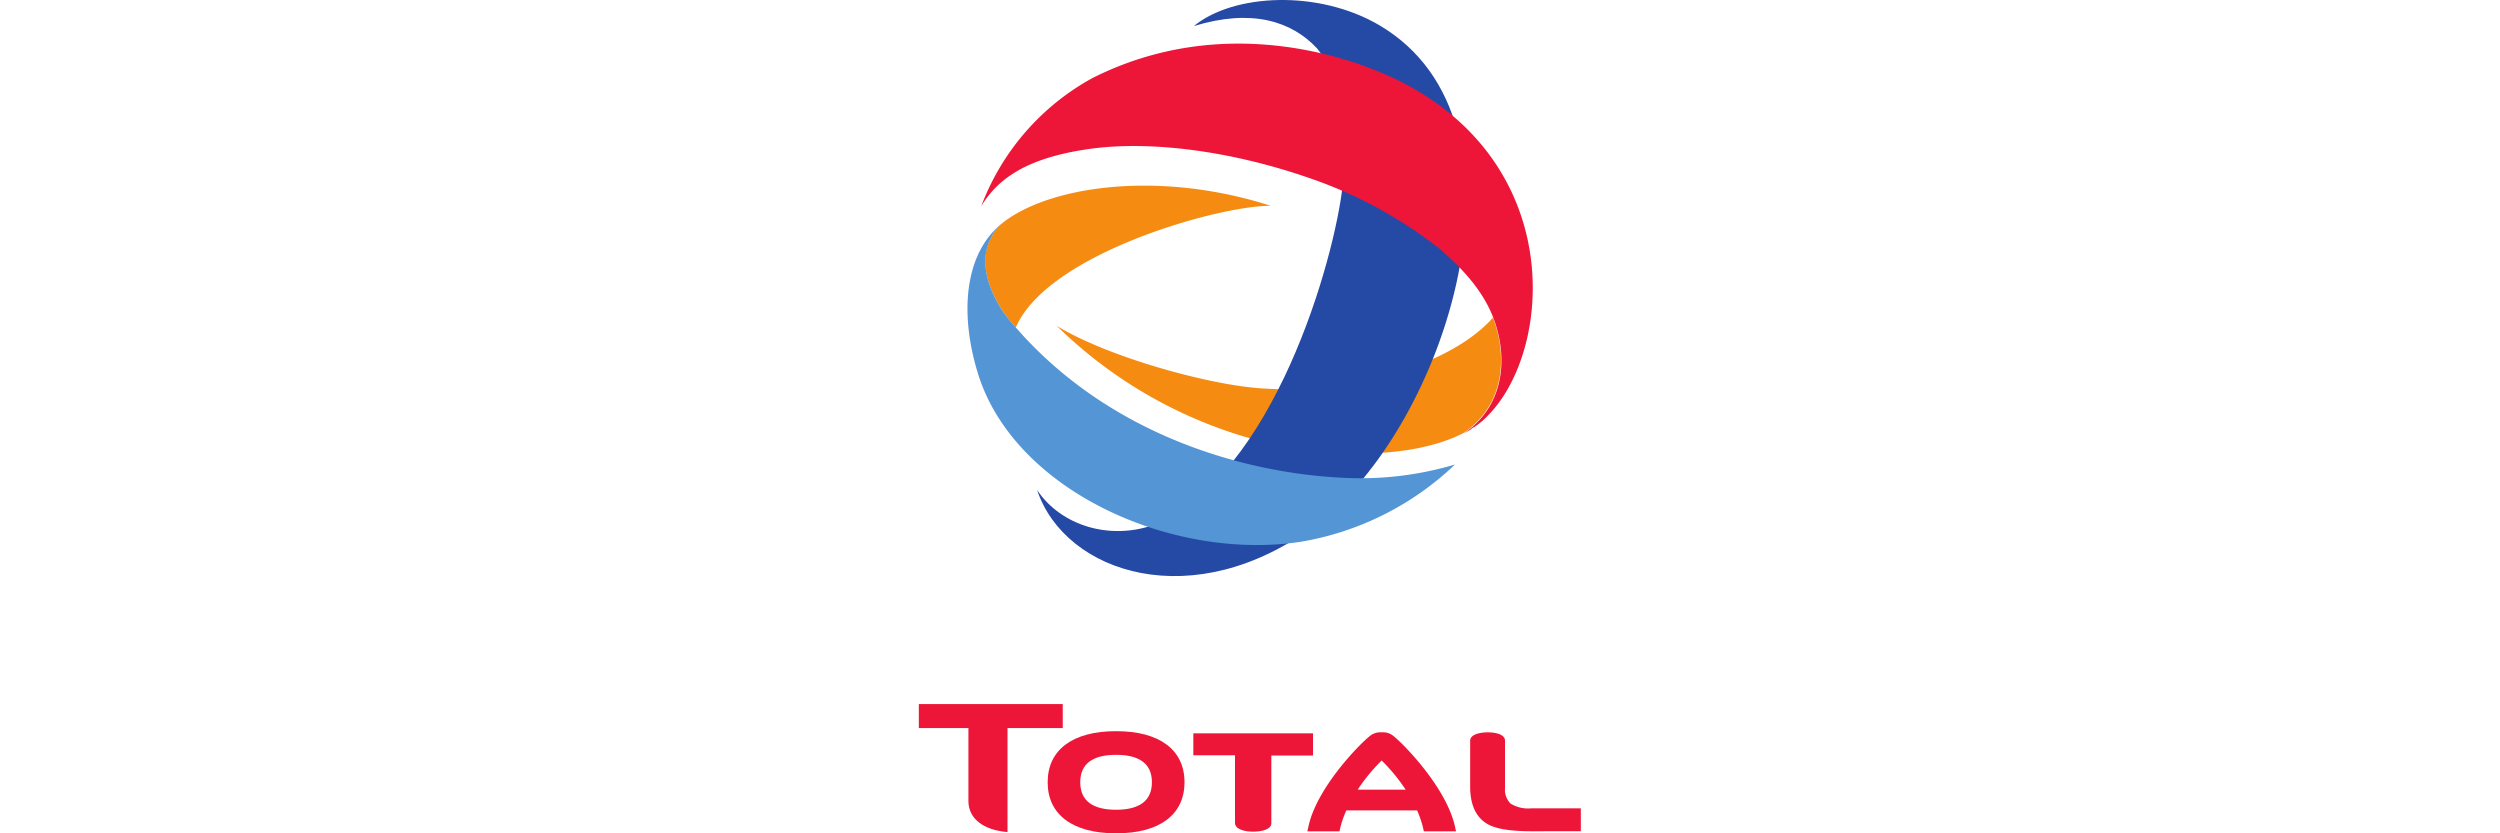 <svg id="Layer_1" data-name="Layer 1" xmlns="http://www.w3.org/2000/svg" viewBox="0 0 300 100"><defs><style>.cls-1{fill:#f68b11}.cls-2{fill:#254aa5}.cls-3{fill:#ed1639}.cls-4{fill:#5495d6}</style></defs><title>Artboard 1</title><g id="g12"><path id="path102" class="cls-1" d="M179.32 38.54l-.16-.43c-4.95 5.64-17.08 9.29-28 8.48-6.43-.48-18.34-3.81-24.34-7.48A54.38 54.38 0 0 0 149 52.3c10 3 20.65 2.77 26.66-.36 4.4-3 5.4-8.28 3.65-13.4"/><path id="path114" class="cls-2" d="M165.56 3.05c19.69 11.63 8 48.19-7.68 59.93-14.57 10.93-30.07 5.89-33.43-4.18 2.93 4.36 8.76 6 13.93 4.21 14.38-5.76 21.79-31.82 22.75-40.87.65-7.79-.38-13-3.08-16.33C155 2.54 150.2 1 143.26 3.13c4.78-3.92 15-4.39 22.3-.08"/><path id="path118" class="cls-3" d="M176.57 51.43l.24-.15h.05a11 11 0 0 0 1.17-.9c.17-.16.35-.33.52-.51 7.65-7.76 9.28-29.37-9.58-39.61-6.72-3.65-22.33-8.75-37.9-.88a29.28 29.28 0 0 0-13.32 15.36c2.11-3.49 5.76-5.85 13-6.87s17.08.21 26.76 3.63a52.84 52.84 0 0 1 15.25 8.36c3.26 2.8 5.36 5.45 6.44 8.28l.16.43c1.75 5.12.75 10.43-3.65 13.4.21-.1.41-.21.63-.34l.09-.06.18-.11"/><path id="path122" class="cls-1" d="M120.19 37.14a21.43 21.43 0 0 0 1.71 2.16c3.78-8.89 24.49-14.67 30.6-14.6-13.72-4.41-27.18-2.31-32.59 2.38-2 2.19-2.57 5.47.28 10.06"/><path id="path126" class="cls-4" d="M160.58 57.3c-11-.61-27.09-4.87-38.47-17.76l-.21-.24a21.43 21.43 0 0 1-1.71-2.16c-2.85-4.59-2.24-7.87-.28-10.06a9.93 9.93 0 0 0-1.28 1.37c-2.92 3.77-3.27 9.88-1.28 16.36 4.33 14.07 23.3 22.54 38.7 20.21a35.28 35.28 0 0 0 18.55-9.28 39.72 39.72 0 0 1-14 1.56"/><path id="path130" class="cls-3" d="M133.93 97.17c-2.85 0-4.3-1.11-4.3-3.3s1.45-3.29 4.3-3.29 4.3 1.11 4.3 3.29-1.44 3.3-4.3 3.3m0-9.43c-5.22 0-8.21 2.24-8.21 6.13s3 6.13 8.21 6.13 8.21-2.23 8.21-6.13-3-6.13-8.21-6.13"/><path id="path134" class="cls-3" d="M143.2 88v2.63h5v8.11c0 .79 1.17 1.06 2.18 1.06s2.18-.27 2.18-1v-8.14h5V88h-14.35"/><path id="path138" class="cls-3" d="M183.76 97a4 4 0 0 1-2.49-.57 2.32 2.32 0 0 1-.67-1.81v-5.74c0-.75-1.12-1-2.08-1s-2.1.27-2.1 1v5.54c0 2.12.68 3.61 2 4.42 1.68 1 4.71.93 7.64.9h3.64V97h-6"/><path id="path142" class="cls-3" d="M116.21 96.13c0 2.07 1.74 3.47 4.69 3.72V87.37h6.63v-2.88h-17.27v2.88h5.95v8.76"/><path id="path146" class="cls-3" d="M162.92 94.76a21.6 21.6 0 0 1 2.88-3.5 21.6 21.6 0 0 1 2.88 3.5zm11.8 5l-.1-.47c-1-4.8-6.43-10.28-7.55-11.08a2 2 0 0 0-1.27-.33 2.05 2.05 0 0 0-1.27.33c-1.12.8-6.58 6.28-7.54 11.08l-.11.47h3.86l.07-.33a11.77 11.77 0 0 1 .75-2.18h8.49a11.7 11.7 0 0 1 .74 2.18l.07.33h3.86"/></g></svg>